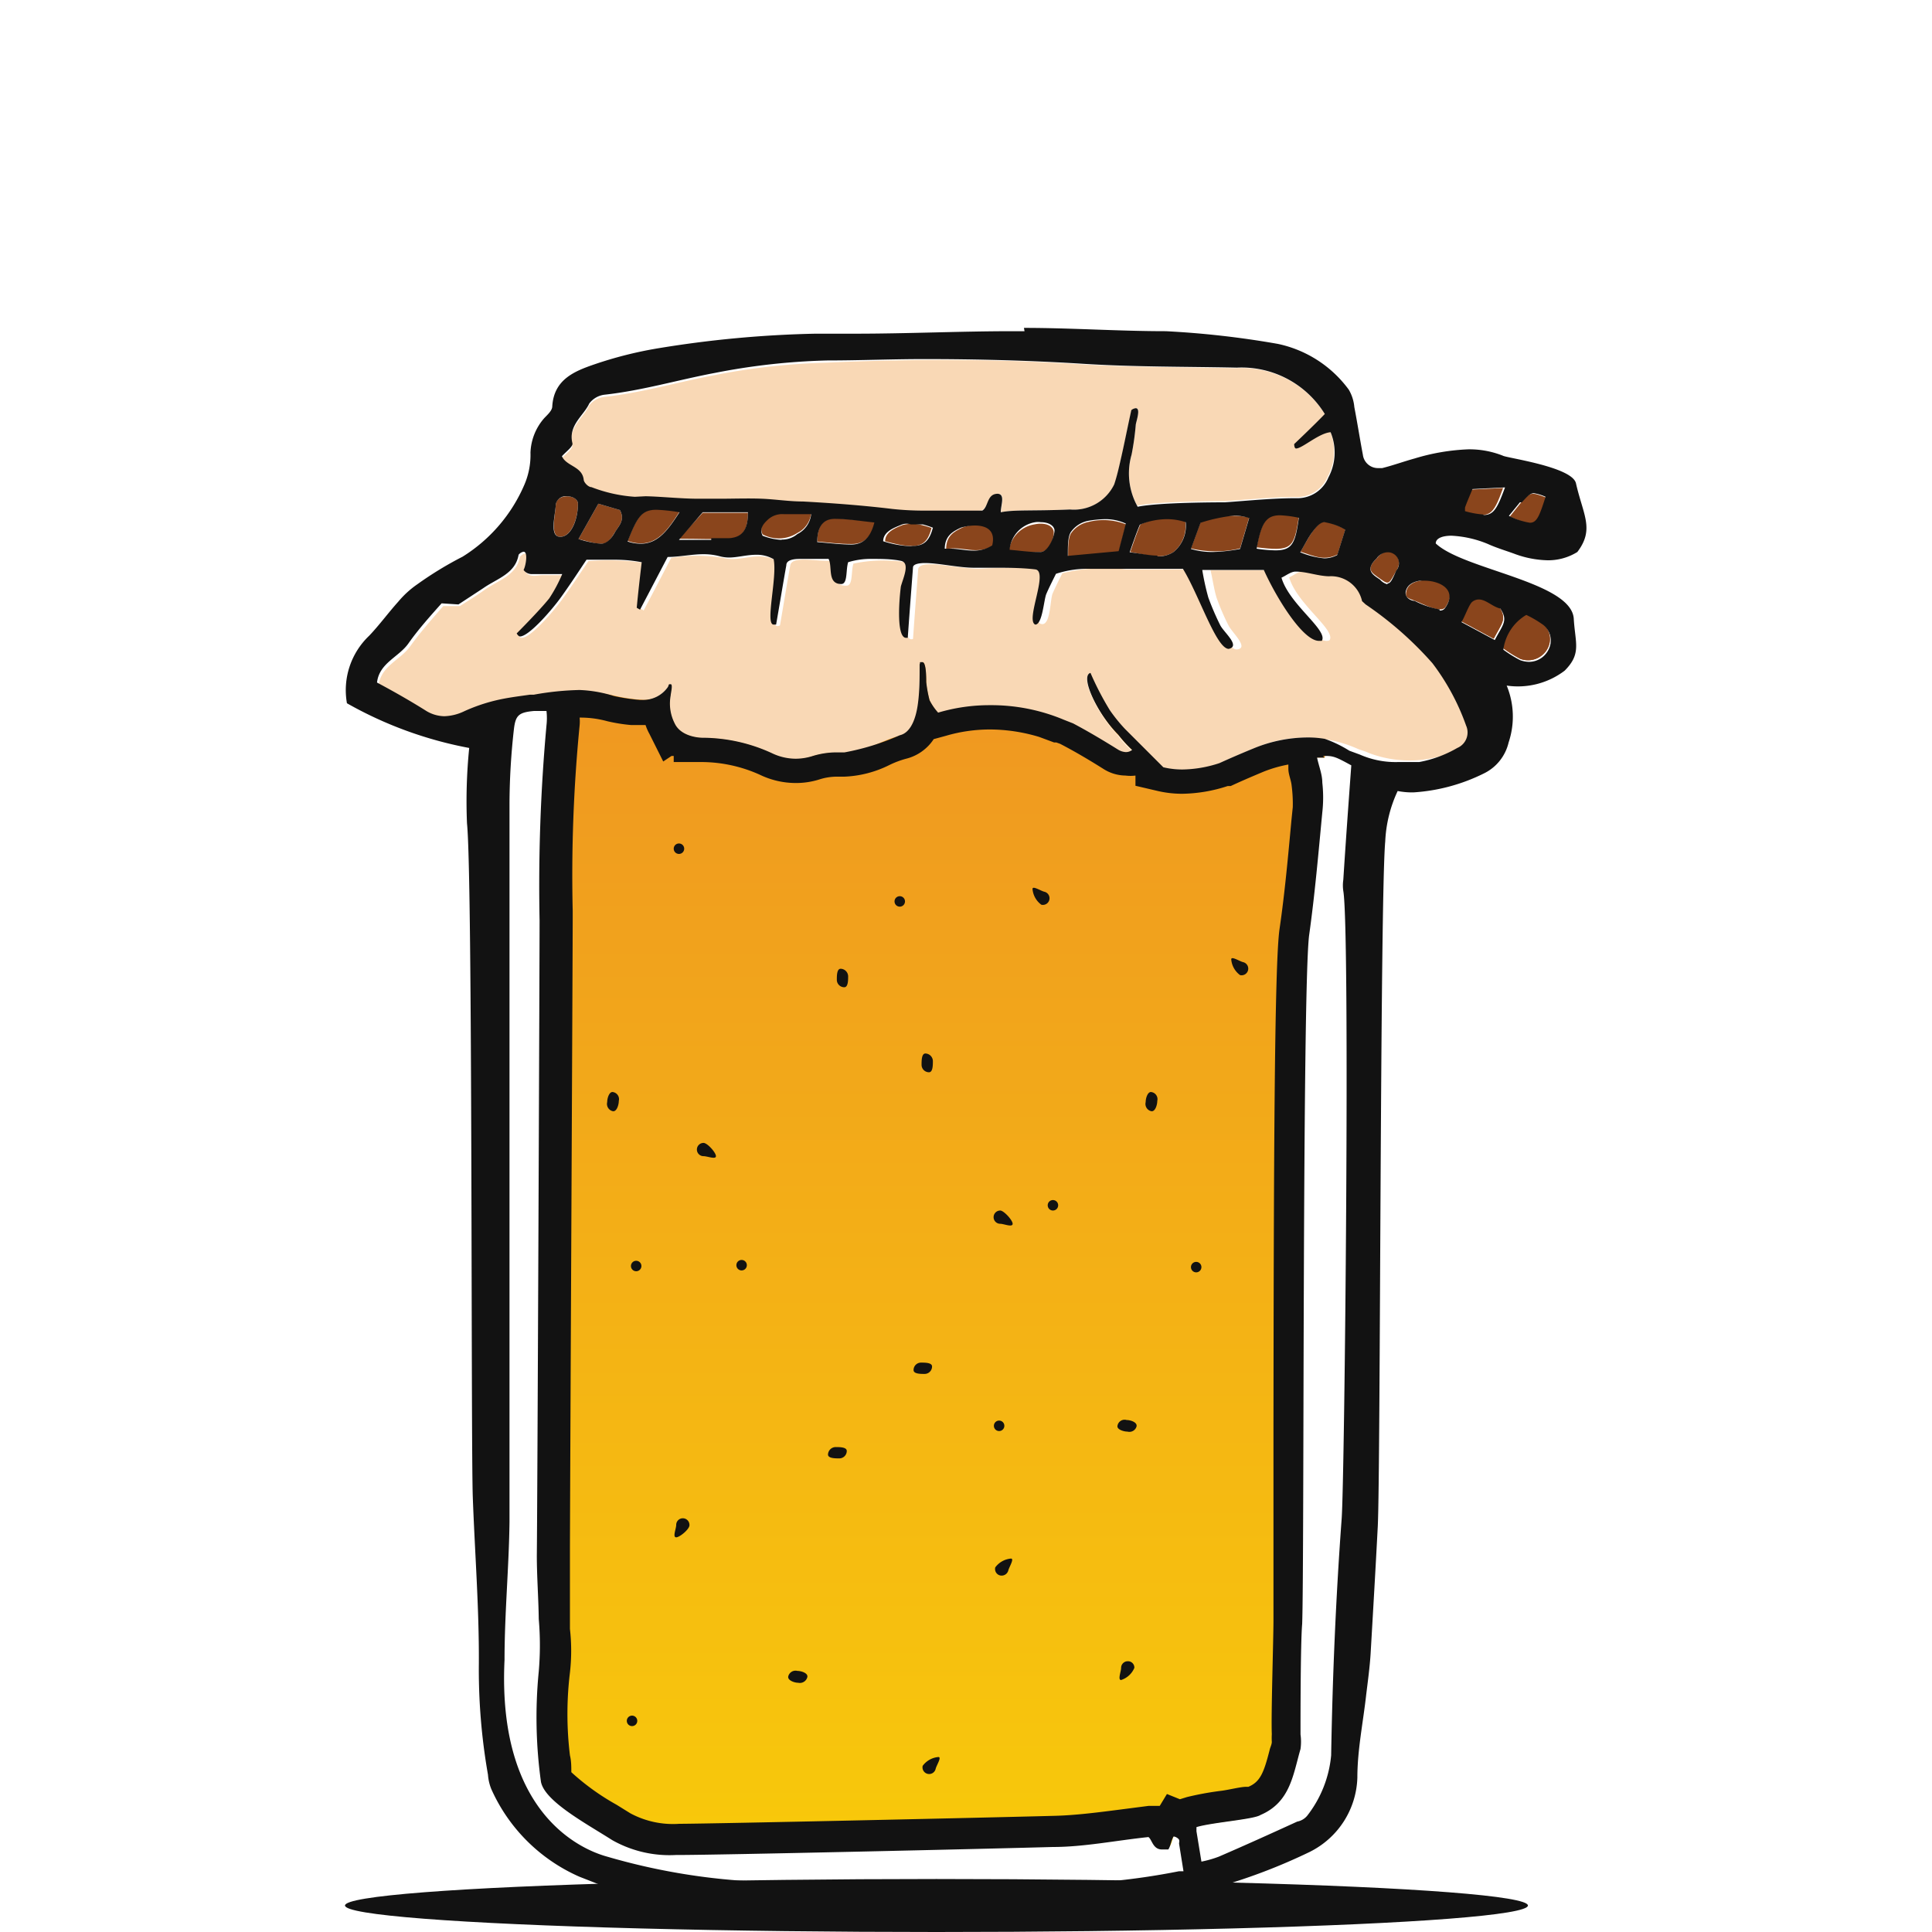 <svg id="Ebene_1" data-name="Ebene 1" xmlns="http://www.w3.org/2000/svg" xmlns:xlink="http://www.w3.org/1999/xlink" viewBox="0 0 70 70"><defs><style>.cls-1{fill:#121212;}.cls-2{fill:#f9d8b5;}.cls-3{fill:url(#Unbenannter_Verlauf_10);}.cls-4{fill:#8a451c;}.cls-5{fill:none;}</style><linearGradient id="Unbenannter_Verlauf_10" x1="33.53" y1="67.91" x2="33.53" y2="23.98" gradientUnits="userSpaceOnUse"><stop offset="0" stop-color="#f8ca0a"/><stop offset="1" stop-color="#ef9622"/></linearGradient></defs><title>Quittengelee 500g_1</title><ellipse class="cls-1" cx="33.93" cy="69.04" rx="21.43" ry="0.96"/><path class="cls-2" d="M48.19,15.62a1.92,1.92,0,0,1-.08,1.64,1.21,1.21,0,0,1-1.17.75c-.86,0-1.72.09-2.58.15-.23,0-2.37,0-3.16.16A2.46,2.46,0,0,1,41,16.47a9.83,9.83,0,0,0,.15-1.07c0-.11.28-.83-.15-.54-.16.73-.26,1.25-.38,1.77-.07.31-.14.62-.24.92a1.62,1.62,0,0,1-1.6.91c-1.41.06-2,0-2.51.1,0-.26.17-.65-.11-.67s-.36.46-.59.61a27.53,27.53,0,0,1-3.28,0c-1.08-.13-2.15-.21-3.24-.27-.49,0-1-.08-1.48-.1-.78,0-1.84,0-2,0-.64,0-1.57-.07-2.2-.08a4,4,0,0,1-1.95-.32c-.12,0-.27-.17-.28-.26-.05-.5-.63-.49-.79-.86.14-.16.41-.35.38-.47-.16-.65.41-1,.61-1.44a.81.81,0,0,1,.56-.32c1.36-.15,2.67-.54,4-.79a24,24,0,0,1,4.06-.45C33,13,36.1,13,39.19,13.2c1.86.11,3.72.1,5.58.14A3.54,3.54,0,0,1,48,15"/><path class="cls-3" d="M19.85,25.66a2.29,2.29,0,0,1,0,.52,64.17,64.17,0,0,0-.25,7.07c0,1.49-.08,21.55-.1,23,0,.77.06,1.54.07,2.31a11,11,0,0,1,0,1.9,17,17,0,0,0,.08,4c.14.71,1.64,1.51,2.58,2.11a4.32,4.32,0,0,0,2.37.54c1.53,0,11.1-.22,13.59-.29,1.13,0,2.25-.23,3.47-.36.14.1.16.52.59.44,0,0,.06,0,.08,0l.05,0c.08-.11.1-.32.19-.47.07,0,.18.07.2.12s0,.09,0,.14h0l.19,1.2a3.56,3.56,0,0,1,.57.09l-.26-1.54V66.2c.55-.17,2.09-.28,2.32-.44,1.08-.46,1.18-1.46,1.45-2.39a1.93,1.93,0,0,0,0-.53c0-.62,0-3.32.06-4,.08-2.13,0-22.82.26-24.94.2-1.49.33-3,.47-4.47a4.8,4.8,0,0,0,0-1.07c0-.31-.13-.61-.19-.91l.36,0v-.63a4.89,4.89,0,0,0-2.59.35c-.56.23-.92.39-1.23.53a3.76,3.76,0,0,1-2,.15h0l-1.39-1.39a5.85,5.85,0,0,1-.55-.68,10.77,10.77,0,0,1-.7-1.35c-.39.11.24,1.47,1,2.23h0a4.29,4.29,0,0,0,.52.56.45.45,0,0,1-.52,0c-.53-.33-1.08-.66-1.63-.95l-.33-.13h0A7,7,0,0,0,34,25.81a2.58,2.58,0,0,1-.31-.45,4.54,4.54,0,0,1-.12-.66c0-.2,0-1-.24-.64,0,.53,0,1-.07,1.48s-.25,1-.65,1.09c-.73.16-1.34.67-2.13.62a3,3,0,0,0-1.07.13A1.91,1.91,0,0,1,28,27.27a6.05,6.05,0,0,0-2.53-.56h0s-.76,0-1-.53h0a1.58,1.58,0,0,1-.14-1c0-.1.15-.62-.07-.31a1.08,1.08,0,0,1-1,.47,7.19,7.19,0,0,1-.93-.14,6.78,6.78,0,0,0-2.94,0l-.35.05c0,.17.32.31.32.48Z"/><path class="cls-2" d="M53.12,27a4.25,4.25,0,0,1-1.38.5,4.16,4.16,0,0,1-2.15-.22c-.12-.06-.25-.09-.38-.14a4.65,4.65,0,0,0-3.83,0c-.57.23-.92.39-1.23.53a3.76,3.76,0,0,1-2,.15h0c-.46-.45-1.36-1.35-1.39-1.39a7.22,7.22,0,0,1-.56-.68,11.45,11.45,0,0,1-.7-1.35c-.38.12.25,1.47,1,2.24h0a3.84,3.84,0,0,0,.51.57.44.44,0,0,1-.51,0c-.54-.33-1.08-.65-1.64-.94a1.79,1.79,0,0,0-.32-.13h0A6.93,6.93,0,0,0,34,25.84a1.65,1.65,0,0,1-.31-.45,3.51,3.51,0,0,1-.13-.66c0-.19,0-1-.24-.64,0,.53,0,1-.06,1.49s-.25,1-.66,1.08c-.72.17-1.34.67-2.13.62a2.92,2.92,0,0,0-1.06.13,1.86,1.86,0,0,1-1.45-.11,6.05,6.05,0,0,0-2.53-.56h0s-.76,0-1-.54h0a1.61,1.61,0,0,1-.15-1c0-.1.15-.63-.07-.32a1.06,1.06,0,0,1-1,.47,5.8,5.8,0,0,1-.93-.14,6.94,6.94,0,0,0-2.94,0c-.45.07-.9.12-1.33.22a6.32,6.32,0,0,0-1.13.4,1.39,1.39,0,0,1-1.42,0c-.56-.35-1.14-.68-1.74-1,.08-.7.79-.92,1.14-1.41s.8-1,1.2-1.46h.6c.3-.19.61-.38.9-.59.5-.35,1.16-.52,1.28-1.2.39-.39.28.36.2.55.17.22.41.12.62.12h.78a5.47,5.47,0,0,1-.47.89c-.36.45-1.18,1.27-1.18,1.27.11.48,1.2-.75,1.62-1.34s.61-.89.91-1.33a8.83,8.83,0,0,1,2.06.07c-.07.58-.13,1.11-.18,1.64,0,0,0,0,.12.08.33-.62.65-1.24,1-1.91a5.88,5.88,0,0,1,1.87,0c.64.18,1.25-.27,1.93.1.15.7-.38,2.61.14,2.35.14-.81.25-1.49.37-2.16.05-.4,1-.13,1.53-.19.15.27-.07.94.51.91.24,0,.16-.5.25-.8a5.33,5.33,0,0,1,1.91-.05c.33.05.08.64,0,.93-.07.57-.17,2,.25,1.85.07-1,.13-1.75.19-2.55.14-.38,1.58.06,2.33,0a20.68,20.68,0,0,1,2.1,0c.51,0-.37,1.86,0,2s.34-.87.44-1.1.23-.49.35-.73a6.22,6.22,0,0,1,2.31-.14c.76,0,1.53,0,2.34,0,.58.94,1.23,2.95,1.68,2.9s-.18-.61-.31-.87a8.7,8.7,0,0,1-.43-1c-.09-.29-.13-.6-.22-1h2.23c.48,1,1.53,2.77,2.08,2.54.25-.37-1.18-1.31-1.46-2.28.17-.08.35-.23.52-.22.4,0,.8.15,1.21.17a1.14,1.14,0,0,1,1.2.89.8.8,0,0,0,.13.13,12.44,12.44,0,0,1,2.42,2.13,8.12,8.12,0,0,1,1.22,2.25A.62.62,0,0,1,53.12,27Z"/><path class="cls-4" d="M55.27,22.23a3.73,3.73,0,0,1,.54.31.72.72,0,0,1,.27.94.8.8,0,0,1-1,.39,4.48,4.48,0,0,1-.61-.38A1.71,1.71,0,0,1,55.27,22.23Z"/><path class="cls-4" d="M53.32,21.75c.36-.24.64.15,1,.25.29.44.09.58-.2,1.14l-1.21-.65C53,22.33,53.2,21.83,53.32,21.75Z"/><path class="cls-4" d="M53.28,17.74l1.18-.06c-.38,1.05-.48,1.1-1.42.86,0-.05,0-.1,0-.13C53.08,18.21,53.17,18,53.28,17.74Z"/><path class="cls-4" d="M55.1,18.22s0,0,0,0l0,0"/><path class="cls-4" d="M55.1,18.22c.35-.4.37-.4.93-.19-.36,1.1-.36,1.1-1.33.69l.4-.5"/><path class="cls-4" d="M49.9,20.21c.4-.51,1-.06.71.44s-.27.56-.59.33S49.45,20.64,49.9,20.21Z"/><path class="cls-4" d="M48.75,19.17l-.29.92c-.47.24-.82.07-1.34-.1.2-.34.3-.55.43-.72C47.9,18.8,47.92,18.8,48.75,19.17Z"/><path class="cls-4" d="M47.06,18.71c-.17,1.19-.28,1.27-1.53,1.12C45.75,18.63,46,18.49,47.06,18.71Z"/><path class="cls-4" d="M45.26,18.75l-.33,1.12a3.82,3.82,0,0,1-1.78,0l.35-.95A2.94,2.94,0,0,1,45.26,18.75Z"/><path class="cls-4" d="M52.37,22c-.17.24-.83-.13-1.1-.23s-.38-.12-.31-.37.32-.33.5-.36C52,20.9,52.91,21.21,52.37,22Z"/><path class="cls-4" d="M55.27,22.23a3.73,3.73,0,0,1,.54.31.72.72,0,0,1,.27.94.8.8,0,0,1-1,.39,4.48,4.48,0,0,1-.61-.38A1.71,1.71,0,0,1,55.27,22.23Z"/><path class="cls-4" d="M53.32,21.75c.36-.24.64.15,1,.25.29.44.09.58-.2,1.14l-1.21-.65C53,22.33,53.2,21.83,53.32,21.75Z"/><path class="cls-4" d="M42.94,18.86A1.22,1.22,0,0,1,42.52,20c-.45.29-.93.11-1.57,0,.17-.49.27-.77.37-1A2.33,2.33,0,0,1,42.94,18.86Z"/><path class="cls-4" d="M40.8,19c-.08.32-.16.61-.26,1l-1.84.17c0-.36,0-.66.1-.84a1,1,0,0,1,.64-.42A2.22,2.22,0,0,1,40.8,19Z"/><path class="cls-4" d="M37.7,20A10.32,10.32,0,0,1,36.55,20a1.11,1.11,0,0,1,.93-1c.31-.07.63,0,.69.23S38,20,37.7,20Z"/><path class="cls-4" d="M36,19.76c-.63.38-1.14,0-1.72.14,0-.49.29-.64.58-.78S36.19,18.83,36,19.76Z"/><path class="cls-4" d="M33.75,19.13c-.18.7-.51.8-1.68.48,0-.36.43-.5.64-.59a1.37,1.37,0,0,1,.67,0A3.16,3.16,0,0,1,33.75,19.13Z"/><path class="cls-4" d="M31.71,18.91c-.13.52-.38.8-.85.8s-.79-.05-1.25-.09c0-.57.22-.85.66-.84S31.21,18.86,31.71,18.91Z"/><path class="cls-4" d="M29.39,18.59a.91.91,0,0,1-.5.72,1.24,1.24,0,0,1-1.26.05c-.13-.27.05-.45.2-.59C28.21,18.42,28.67,18.67,29.39,18.59Z"/><path class="cls-4" d="M25.46,18.58H27.1c0,.64-.21.91-.69.94s-1.06,0-1.81,0Z"/><path class="cls-4" d="M22.74,19.6c.48-1.21.58-1.27,1.88-1.06C24.12,19.32,23.68,19.92,22.74,19.6Z"/><path class="cls-4" d="M22.29,19.27c-.33.53-.36.52-1.33.26l.72-1.28.78.23C22.66,18.85,22.41,19.06,22.29,19.27Z"/><path class="cls-4" d="M20.14,18.26c.07-.41.82-.33.8,0,0,.55-.25,1.19-.64,1.19S20.12,18.68,20.14,18.26Z"/><path class="cls-1" d="M52.31,17.46l0,.06c-.08.2-.16.37-.23.56a1,1,0,0,0-.05.45,1.3,1.3,0,0,0-.88.73,1.43,1.43,0,0,0-1.31-.19l.15-.45-.82-.37-.37-.16a2.5,2.5,0,0,0,.21-.35,1.55,1.55,0,0,0,.95.32,1.9,1.9,0,0,0,.4,0c.25-.06.49-.14.74-.21l.46-.14.77-.2M21,26a3.65,3.65,0,0,1,1,.13,6,6,0,0,0,.87.14l.21,0h.31a1.83,1.83,0,0,0,.14.32l.5,1,.3-.2.08,0v.22l1,0a5.17,5.17,0,0,1,2.12.46,3,3,0,0,0,1.29.3,2.82,2.82,0,0,0,.9-.14,2.12,2.12,0,0,1,.57-.09h.3a4,4,0,0,0,1.63-.42,3.36,3.36,0,0,1,.61-.23,1.68,1.68,0,0,0,1-.71l.44-.12a5.68,5.68,0,0,1,1.6-.23,6.23,6.23,0,0,1,1.78.27l.54.2.08,0,.14.05c.56.29,1.11.62,1.57.91a1.52,1.52,0,0,0,.8.24,1.42,1.42,0,0,0,.36,0h0v.37l.77.18a3.93,3.93,0,0,0,.92.11,5.49,5.49,0,0,0,1.65-.28l.06,0,.05,0c.3-.14.64-.29,1.19-.52a4.75,4.75,0,0,1,.9-.26l0,.15c0,.19.08.37.11.55a5.15,5.15,0,0,1,.05.84l-.05.49c-.12,1.3-.24,2.63-.43,3.93s-.21,9-.22,18.18c0,3.31,0,6.18,0,6.87s-.09,3.43-.06,4.12a2.4,2.4,0,0,0,0,.28v0c0,.1-.06.2-.08.3-.21.82-.34,1.15-.77,1.33l-.09,0c-.18,0-.58.1-.86.14a11,11,0,0,0-1.27.23l-.26.08L42.28,65l-.26.43h0l-.4,0-1.16.15c-.78.1-1.51.19-2.22.21-2.63.07-12.1.28-13.58.29h-.05a3.26,3.26,0,0,1-1.77-.38l-.5-.31a8.69,8.69,0,0,1-1.64-1.18c0-.2,0-.41-.05-.61a12.42,12.42,0,0,1,0-3,7,7,0,0,0,0-1.58l0-.5c0-.3,0-.59,0-.88,0-.48,0-.94,0-1.4,0-1.57.1-21.57.1-23V33a55.75,55.75,0,0,1,.25-6.71,1.5,1.5,0,0,0,0-.3H21M37.12,12h-.43c-1.9,0-3.8.09-5.71.09H29.55a39.81,39.81,0,0,0-5.77.54,14.42,14.42,0,0,0-2.24.57c-.73.25-1.47.55-1.53,1.52,0,.16-.18.31-.3.44a2,2,0,0,0-.49,1.24A2.72,2.72,0,0,1,19,17.56a5.73,5.73,0,0,1-2.24,2.61,12.85,12.85,0,0,0-1.64,1,3.45,3.45,0,0,0-.69.63c-.36.4-.68.84-1.05,1.23a2.72,2.72,0,0,0-.81,2.45A14.32,14.32,0,0,0,17,27.1a19.33,19.33,0,0,0-.08,2.73c.21,2,.14,22.46.21,24.41s.23,4,.22,6a22,22,0,0,0,.33,4.06,1.72,1.72,0,0,0,.12.52A6.25,6.25,0,0,0,21,68c.75.29,1.5.6,2.26.85a46.69,46.69,0,0,0,4.66.68c.52,0,1,0,1.55,0,1,0,2.05,0,3.08-.08,2.81-.12,5.62-.28,8.43-.44a20.74,20.74,0,0,0,6.47-1.91,3.11,3.11,0,0,0,1.73-2.7c0-1,.21-2,.32-3,.06-.49.13-1,.16-1.49.09-1.54.18-3.08.26-4.62.1-2.08.08-22.73.27-24.81a4.78,4.78,0,0,1,.45-1.82,2.75,2.75,0,0,0,.57.05,6.67,6.67,0,0,0,2.54-.68,1.67,1.67,0,0,0,.91-1.13,2.94,2.94,0,0,0-.07-2.06,2.8,2.8,0,0,0,2.1-.54c.62-.62.38-1,.33-1.89-.1-1.33-4-1.77-5-2.72,0-.2.27-.28.57-.28a3.91,3.91,0,0,1,1.32.3c.33.15.68.25,1,.37a3.66,3.66,0,0,0,1.16.22,2,2,0,0,0,1.08-.3c.63-.83.21-1.34-.05-2.49-.14-.6-2.53-.92-2.65-1a3.29,3.29,0,0,0-1.25-.23,7.66,7.66,0,0,0-1.94.33c-.4.11-.78.25-1.18.35l-.16,0a.55.55,0,0,1-.54-.48c-.11-.58-.2-1.16-.31-1.73a1.51,1.51,0,0,0-.2-.63,4.28,4.28,0,0,0-2.57-1.66,33,33,0,0,0-4.06-.46c-1.71,0-3.42-.12-5.14-.12ZM23,18a5.33,5.33,0,0,1-1.57-.35c-.12,0-.27-.17-.28-.26-.05-.5-.63-.49-.79-.86.14-.16.41-.35.38-.47-.16-.65.41-1,.61-1.44a.81.81,0,0,1,.56-.32c1.36-.15,2.67-.54,4-.79a24,24,0,0,1,4.06-.45c1.17,0,2.34-.05,3.52-.05,1.91,0,3.83.05,5.74.17s3.72.1,5.58.14A3.54,3.54,0,0,1,48,15c-.35.37-1.11,1.09-1.11,1.09s0,.16.07.16c.22,0,.83-.56,1.25-.59a1.92,1.92,0,0,1-.08,1.64,1.21,1.21,0,0,1-1.17.75c-.86,0-1.72.09-2.58.15-.23,0-2.37,0-3.16.16A2.46,2.46,0,0,1,41,16.47a9.83,9.83,0,0,0,.15-1.07c0-.09.2-.61,0-.61a.3.3,0,0,0-.16.07c-.16.73-.26,1.25-.38,1.77-.07.31-.14.62-.24.92a1.62,1.62,0,0,1-1.6.91c-1.41.06-2,0-2.51.1,0-.26.17-.65-.11-.67h0c-.4,0-.33.47-.56.61-.68,0-1.35,0-2,0a10.63,10.63,0,0,1-1.26-.06c-1.08-.13-2.15-.21-3.24-.27-.49,0-1-.08-1.48-.1s-1.08,0-1.5,0h-.82c-.6,0-1.36-.08-1.9-.09L23,18Zm30.73.64a3.15,3.15,0,0,1-.65-.12c0-.05,0-.1,0-.13.07-.2.16-.4.27-.67l1.18-.06c-.27.73-.4,1-.77,1Zm1.41-.44c.21-.23.3-.33.44-.33A1.63,1.63,0,0,1,56,18c-.22.68-.31.94-.57.94a2.64,2.64,0,0,1-.76-.25l.4-.49h0l0,0ZM20.3,19.45h0c-.41,0-.18-.77-.16-1.19a.37.37,0,0,1,.4-.28c.2,0,.41.11.4.28,0,.55-.24,1.19-.64,1.19Zm1.47.25a3.6,3.6,0,0,1-.81-.17l.72-1.28.78.23c.2.37-.05.58-.17.79s-.28.43-.52.43Zm1.45,0a1.5,1.5,0,0,1-.48-.08c.35-.88.5-1.15,1.05-1.15a6.61,6.61,0,0,1,.83.09c-.41.63-.77,1.14-1.4,1.14Zm2.55-.14H24.6l.86-1H27.1c0,.64-.21.91-.69.94l-.64,0Zm2.55,0a2.14,2.14,0,0,1-.69-.15c-.13-.27.05-.45.2-.59a.77.77,0,0,1,.58-.19c.19,0,.41,0,.66,0l.32,0a.91.91,0,0,1-.5.72.85.85,0,0,1-.57.2Zm17.89.38a4.82,4.82,0,0,1-.68-.06c.17-.9.32-1.21.85-1.21a4.12,4.12,0,0,1,.68.09c-.13.92-.23,1.18-.85,1.18ZM43.93,20a2.67,2.67,0,0,1-.78-.11l.35-.95a6,6,0,0,1,1.22-.26,1.79,1.79,0,0,1,.54.09l-.33,1.12a6.11,6.11,0,0,1-1,.11Zm-2,.13c-.29,0-.62-.08-1-.12.17-.49.27-.77.37-1a2.62,2.62,0,0,1,1-.2,2.17,2.17,0,0,1,.66.11A1.22,1.22,0,0,1,42.52,20a1,1,0,0,1-.58.16Zm-11.07-.4h0c-.39,0-.79-.05-1.25-.09,0-.56.22-.84.63-.84h0c.47,0,.94.08,1.44.13-.13.51-.38.8-.84.8Zm7.83.4c0-.36,0-.66.1-.84a1,1,0,0,1,.64-.42,3.93,3.93,0,0,1,.6-.06,1.76,1.76,0,0,1,.76.16c-.08.32-.16.61-.26,1l-1.84.17Zm9.29.1a3,3,0,0,1-.87-.22c.2-.34.3-.55.43-.72s.28-.37.45-.37a2.25,2.25,0,0,1,.75.27l-.29.92a1,1,0,0,1-.47.12ZM37.58,20c-.31,0-.63-.05-1-.08a1.11,1.11,0,0,1,.93-1,.68.68,0,0,1,.2,0c.24,0,.44.09.49.25S38,20,37.7,20ZM33,19.79a3.62,3.62,0,0,1-1-.18c0-.36.43-.5.64-.59A.49.49,0,0,1,33,19c.14,0,.29,0,.43,0a3.16,3.16,0,0,1,.37.12c-.12.45-.3.66-.73.66Zm1.23.11c0-.49.29-.64.58-.78a1.8,1.8,0,0,1,.51-.08c.37,0,.77.14.63.72a1.22,1.22,0,0,1-.68.19c-.28,0-.55-.07-.83-.07l-.21,0Zm-17.62,2,.9-.59c.5-.35,1.16-.52,1.28-1.21a.3.3,0,0,1,.18-.11c.17,0,.08.52,0,.66a.36.36,0,0,0,.31.15l.3,0h.79a5.32,5.32,0,0,1-.47.88c-.36.45-1.18,1.27-1.18,1.27s.06.11.12.11c.32,0,1.15-.95,1.5-1.44s.61-.89.91-1.34l1,0a5.22,5.22,0,0,1,1,.09c-.07.59-.13,1.12-.18,1.65,0,0,0,0,.12.07l1-1.91c.42,0,.87-.1,1.29-.1a2.25,2.25,0,0,1,.58.07,1.34,1.34,0,0,0,.35.05c.32,0,.63-.1,1-.1a1.22,1.22,0,0,1,.62.16c.14.65-.32,2.37,0,2.37l.09,0c.14-.8.25-1.48.37-2.15,0-.18.23-.23.5-.23s.56,0,.82,0h.21c.15.27-.06.91.46.91h0c.24,0,.16-.5.25-.79a2.77,2.77,0,0,1,.85-.12c.36,0,.71,0,1.06.07s.08.63,0,.93c-.07.54-.16,1.86.19,1.86h.06c.07-1,.13-1.76.19-2.55,0-.12.21-.16.44-.16.48,0,1.23.17,1.75.17h.66c.54,0,1.08,0,1.58.06s-.37,1.85,0,2h0c.26,0,.31-.9.4-1.11s.23-.49.35-.73a3.66,3.66,0,0,1,1.26-.18c.35,0,.7,0,1,0s.6,0,.91,0h1.43c.58.94,1.21,2.9,1.66,2.9h0c.44-.1-.18-.6-.31-.86a9.71,9.71,0,0,1-.43-1,9.2,9.2,0,0,1-.22-1h2.23c.45,1,1.41,2.57,2,2.57l.1,0c.25-.38-1.18-1.32-1.46-2.29.16-.07.34-.22.51-.22h0c.4,0,.8.16,1.21.17a1.15,1.15,0,0,1,1.2.9l.13.12a12.78,12.78,0,0,1,2.42,2.13,8.33,8.33,0,0,1,1.22,2.26.61.61,0,0,1-.32.81,4.28,4.28,0,0,1-1.38.51c-.25,0-.5,0-.76,0a3.22,3.22,0,0,1-1.39-.27l-.38-.14A4.41,4.41,0,0,0,48,26.77v0a3.67,3.67,0,0,0-.66-.05,5.17,5.17,0,0,0-1.93.4c-.56.23-.92.39-1.23.53a4.41,4.41,0,0,1-1.34.23,3,3,0,0,1-.69-.08h0l-1.39-1.39a5.85,5.85,0,0,1-.55-.68,10.77,10.77,0,0,1-.7-1.35c-.39.11.24,1.47,1,2.23h0a4.8,4.8,0,0,0,.51.56.36.36,0,0,1-.23.08.6.6,0,0,1-.28-.09c-.53-.33-1.08-.66-1.63-.95l-.33-.13h0a6.79,6.79,0,0,0-2.68-.53,6.51,6.51,0,0,0-1.88.27,2.13,2.13,0,0,1-.31-.45,4.54,4.54,0,0,1-.12-.66c0-.16,0-.72-.14-.72s-.06,0-.1.08c0,.53,0,1-.07,1.48s-.25,1-.65,1.09a8.91,8.91,0,0,1-2,.62h-.3a2.94,2.94,0,0,0-.88.14,2.06,2.06,0,0,1-.59.09,2,2,0,0,1-.86-.2,6.05,6.05,0,0,0-2.53-.56h0s-.76,0-1-.53h0a1.58,1.58,0,0,1-.14-1c0-.07.09-.41,0-.41s-.05,0-.1.1a1.09,1.09,0,0,1-.88.47h-.14a7.19,7.19,0,0,1-.93-.14A4.68,4.68,0,0,0,21,25a10.38,10.38,0,0,0-1.66.17l-.14,0h0c-.42.06-.84.11-1.25.21a6.29,6.29,0,0,0-1.13.39,1.78,1.78,0,0,1-.72.18,1.3,1.3,0,0,1-.7-.22c-.56-.35-1.14-.68-1.74-1,.08-.71.79-.92,1.14-1.42s.8-1,1.2-1.45Zm33.66-.73A.53.53,0,0,1,50,21c-.25-.17-.57-.34-.12-.77a.5.5,0,0,1,.4-.22.4.4,0,0,1,.31.66c-.15.34-.21.47-.32.47Zm1.89.91a3.26,3.26,0,0,1-.91-.31c-.13,0-.38-.12-.31-.37s.32-.33.5-.36l.18,0c.53,0,1.22.32.73,1a.21.21,0,0,1-.19.08Zm2,1.11-1.21-.65c.11-.16.28-.66.4-.74a.38.38,0,0,1,.23-.08c.26,0,.49.26.78.33.29.44.09.58-.2,1.14Zm1.25.79a1,1,0,0,1-.33-.06,4.48,4.48,0,0,1-.61-.38,1.71,1.71,0,0,1,.83-1.26,3.73,3.73,0,0,1,.54.31.72.72,0,0,1,.27.94.79.79,0,0,1-.7.45ZM32.15,68.27c-1.68,0-3.36,0-5-.11A23.14,23.14,0,0,1,22,67.27c-.62-.17-4-1.28-3.72-7.13,0-1.67.16-3.35.18-5,0-2.5,0-23.56,0-26a24.66,24.66,0,0,1,.16-2.72c.06-.5.17-.61.73-.66h0l.45,0a2.29,2.29,0,0,1,0,.52,64.17,64.17,0,0,0-.25,7.07c0,1.49-.08,21.55-.1,23,0,.77.06,1.54.07,2.31a11,11,0,0,1,0,1.9,17,17,0,0,0,.08,4c.14.71,1.64,1.51,2.58,2.11a4.22,4.22,0,0,0,2.31.54h.06c1.53,0,11.1-.22,13.59-.29,1.13,0,2.25-.23,3.47-.36.13.09.16.45.49.45h.1s.06,0,.08,0l.05,0c.08-.11.1-.32.19-.47.07,0,.18.07.2.12s0,.09,0,.14h0l.16,1-.1,0-.07,0a24.66,24.66,0,0,1-2.56.37c-2.72.17-5.44.27-8.16.27ZM47.94,27.39h.12c.28,0,.42.08.9.34-.1,1.36-.2,2.75-.29,4.15a1.36,1.36,0,0,0,0,.4c.25,1.41.05,21.36-.06,22.76-.21,2.85-.33,5.7-.38,8.56a4.17,4.17,0,0,1-.87,2.19A.62.62,0,0,1,47,66c-.94.43-1.89.86-2.84,1.27a3.93,3.93,0,0,1-.63.18l-.18-1.1V66.2c.55-.17,2.09-.28,2.32-.44,1.08-.46,1.18-1.46,1.45-2.39a1.93,1.93,0,0,0,0-.53c0-.62,0-3.32.06-4,.08-2.13,0-22.82.25-24.94.21-1.49.34-3,.48-4.47a4.8,4.8,0,0,0,0-1.07c0-.31-.13-.61-.19-.91l.27,0Zm7.16-9.17h0Z"/><polygon class="cls-1" points="48.89 16.9 48.48 18.29 49.82 19.27 51.42 19.44 52.24 18.7 52.91 16.9 50.7 17.22 48.89 16.9"/><path class="cls-1" d="M36.69,44.34c0,.14-.32,0-.45,0A.24.24,0,0,1,36,44.1a.24.24,0,0,1,.24-.24C36.37,43.86,36.69,44.21,36.69,44.34Z"/><circle class="cls-1" cx="32.6" cy="32.66" r="0.19"/><path class="cls-1" d="M33.8,38.44c0,.15,0,.41-.14.41a.27.27,0,0,1-.27-.27c0-.15,0-.41.14-.41A.28.28,0,0,1,33.8,38.44Z"/><path class="cls-1" d="M25.94,41.89c0,.13-.31,0-.45,0a.24.24,0,0,1-.24-.24.24.24,0,0,1,.24-.24C25.63,41.41,25.94,41.76,25.94,41.89Z"/><circle class="cls-1" cx="24.6" cy="30.75" r="0.19"/><path class="cls-1" d="M30.73,35.37c0,.14,0,.4-.14.4a.27.27,0,0,1-.27-.27c0-.15,0-.4.14-.4A.28.28,0,0,1,30.73,35.37Z"/><path class="cls-1" d="M44.61,34.76c0-.13.3.07.43.1a.24.24,0,1,1-.11.47A.79.79,0,0,1,44.61,34.76Z"/><circle class="cls-1" cx="43.34" cy="45.91" r="0.19"/><path class="cls-1" d="M41.51,39.93c0-.15.08-.4.22-.36a.26.26,0,0,1,.2.32c0,.15-.08.4-.22.37A.27.27,0,0,1,41.51,39.93Z"/><path class="cls-1" d="M37.41,32.21c0-.13.3.07.43.1a.24.24,0,1,1-.11.47A.79.79,0,0,1,37.41,32.21Z"/><circle class="cls-1" cx="26.87" cy="45.84" r="0.19"/><path class="cls-1" d="M22,39.93c0-.15.08-.4.22-.36a.26.26,0,0,1,.2.32c0,.15-.08.4-.22.37A.27.27,0,0,1,22,39.93Z"/><path class="cls-1" d="M24.5,55.7c-.14,0,0-.31,0-.45a.24.24,0,0,1,.48,0C25,55.39,24.63,55.7,24.5,55.7Z"/><circle class="cls-1" cx="36.2" cy="51.66" r="0.19"/><path class="cls-1" d="M30.41,52.84c-.15,0-.41,0-.41-.14a.28.28,0,0,1,.28-.27c.14,0,.4,0,.4.14A.27.27,0,0,1,30.41,52.84Z"/><path class="cls-1" d="M40.62,60.87c-.13,0,0-.31,0-.44a.24.24,0,0,1,.24-.24.23.23,0,0,1,.24.24A.78.78,0,0,1,40.62,60.87Z"/><circle class="cls-1" cx="38.15" cy="43.67" r="0.19"/><path class="cls-1" d="M33.5,49.78c-.15,0-.4,0-.4-.14a.27.27,0,0,1,.27-.27c.15,0,.4,0,.4.14A.27.27,0,0,1,33.5,49.78Z"/><path class="cls-1" d="M34,63.66c.13,0-.07.3-.1.43a.24.24,0,1,1-.47-.11A.79.79,0,0,1,34,63.66Z"/><circle class="cls-1" cx="22.9" cy="62.35" r="0.19"/><path class="cls-1" d="M28.89,60.54c.14,0,.4.08.36.23a.28.28,0,0,1-.33.2c-.14,0-.39-.09-.36-.23A.27.27,0,0,1,28.89,60.54Z"/><path class="cls-1" d="M36.63,56.47c.13,0-.07.31-.1.44a.25.25,0,0,1-.3.17.24.24,0,0,1-.17-.29A.79.79,0,0,1,36.63,56.47Z"/><circle class="cls-1" cx="23.05" cy="45.87" r="0.19"/><path class="cls-1" d="M40.82,51.45c.14,0,.39.08.36.23a.27.27,0,0,1-.33.19c-.14,0-.4-.08-.36-.22A.26.26,0,0,1,40.82,51.45Z"/><rect class="cls-5" y="-0.03" width="70" height="70"/></svg>